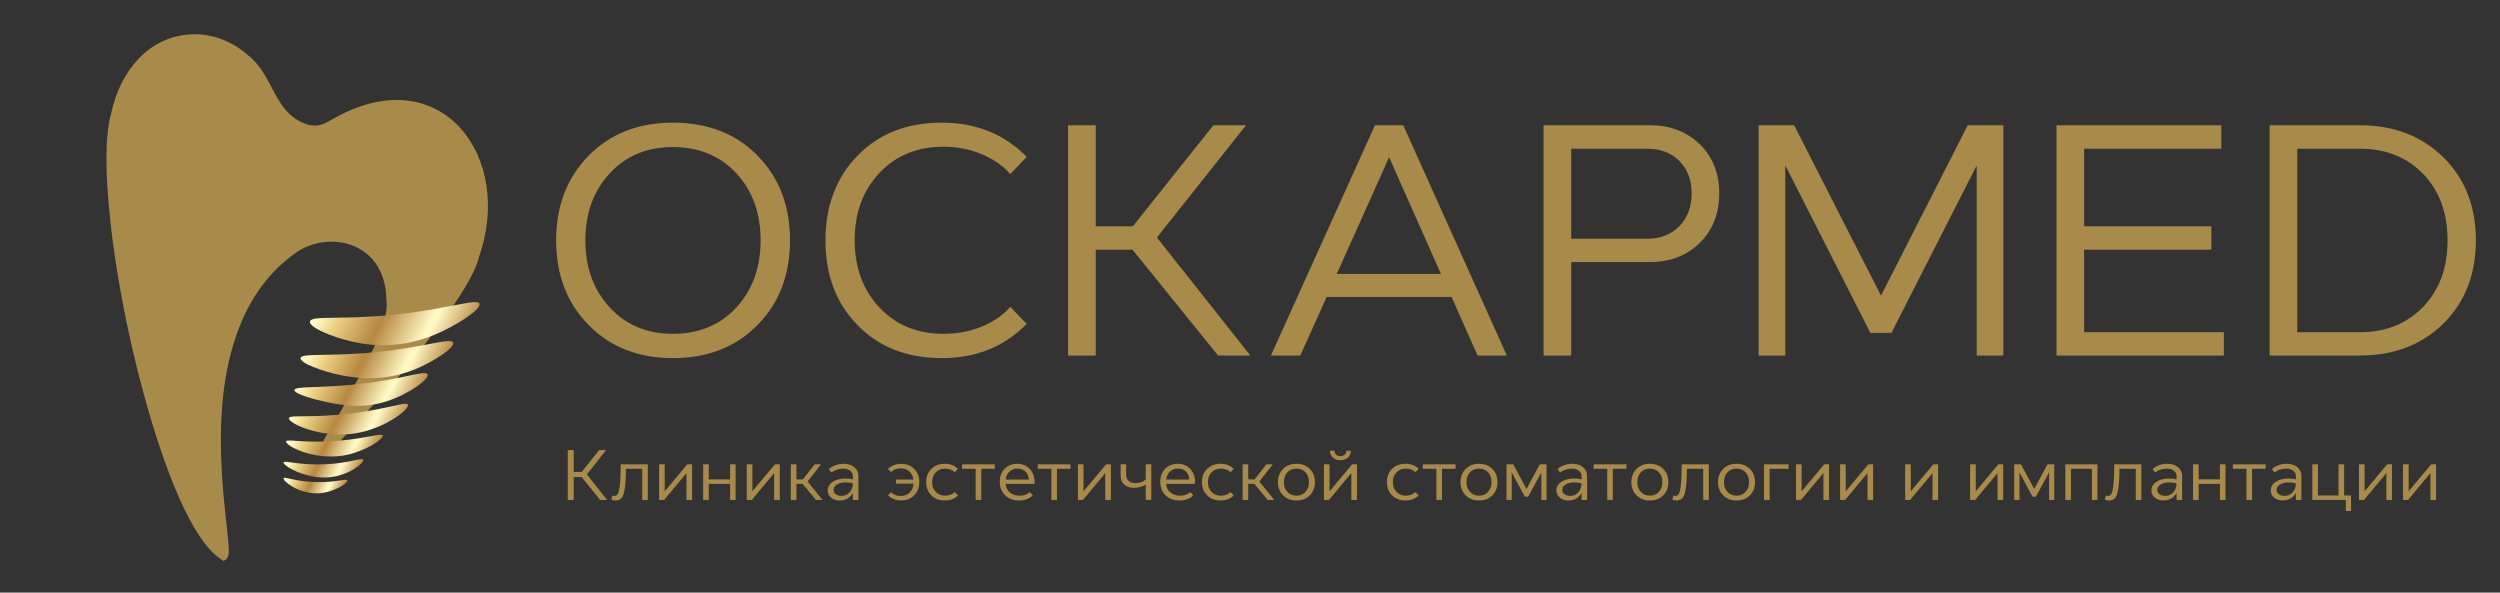 <?xml version="1.0" encoding="UTF-8"?> <!-- Creator: CorelDRAW 2019 (64-Bit) --> <svg xmlns="http://www.w3.org/2000/svg" xmlns:xlink="http://www.w3.org/1999/xlink" xml:space="preserve" width="1350px" height="320px" style="shape-rendering:geometricPrecision; text-rendering:geometricPrecision; image-rendering:optimizeQuality; fill-rule:evenodd; clip-rule:evenodd" viewBox="0 0 1350 320"><rect x="0" y="0" width="1350" height="320" fill="#333333" stroke="none"/> <defs> <style type="text/css"> <![CDATA[ .fil1 {fill:#A88B48} .fil0 {fill:#A88B48;fill-rule:nonzero} .fil7 {fill:url(#id0);fill-rule:nonzero} .fil2 {fill:url(#id1);fill-rule:nonzero} .fil3 {fill:url(#id2);fill-rule:nonzero} .fil8 {fill:url(#id3);fill-rule:nonzero} .fil4 {fill:url(#id4);fill-rule:nonzero} .fil5 {fill:url(#id5);fill-rule:nonzero} .fil6 {fill:url(#id6);fill-rule:nonzero} ]]> </style> <linearGradient id="id0" gradientUnits="userSpaceOnUse" x1="158.46" y1="245.53" x2="190.66" y2="260.26"> <stop offset="0" style="stop-opacity:1; stop-color:#FFF9C4"></stop> <stop offset="0.129" style="stop-opacity:1; stop-color:#ECD281"></stop> <stop offset="0.4" style="stop-opacity:1; stop-color:#B88943"></stop> <stop offset="0.412" style="stop-opacity:1; stop-color:#B88943"></stop> <stop offset="0.722" style="stop-opacity:1; stop-color:#FFF9C4"></stop> <stop offset="0.749" style="stop-opacity:1; stop-color:#FFF9C4"></stop> <stop offset="1" style="stop-opacity:1; stop-color:#B88943"></stop> </linearGradient> <linearGradient id="id1" gradientUnits="userSpaceOnUse" xlink:href="#id0" x1="178.91" y1="157.53" x2="247.14" y2="192.03"> </linearGradient> <linearGradient id="id2" gradientUnits="userSpaceOnUse" xlink:href="#id0" x1="172.7" y1="179.32" x2="234.17" y2="209.09"> </linearGradient> <linearGradient id="id3" gradientUnits="userSpaceOnUse" xlink:href="#id0" x1="157.38" y1="255.96" x2="183.16" y2="268.44"> </linearGradient> <linearGradient id="id4" gradientUnits="userSpaceOnUse" xlink:href="#id0" x1="168.09" y1="197.23" x2="221.7" y2="223.45"> </linearGradient> <linearGradient id="id5" gradientUnits="userSpaceOnUse" xlink:href="#id0" x1="164.12" y1="214.04" x2="212.02" y2="238.62"> </linearGradient> <linearGradient id="id6" gradientUnits="userSpaceOnUse" xlink:href="#id0" x1="160.97" y1="231.92" x2="200.04" y2="249.38"> </linearGradient> </defs> <g id="Слой_x0020_1">  <path class="fil0" d="M317.93 175.58c-11.75,-11.84 -17.61,-27.11 -17.61,-45.79 0,-18.62 5.86,-33.86 17.61,-45.76 11.67,-11.87 26.82,-17.79 45.44,-17.79 18.8,0 34.04,5.92 45.7,17.79 11.69,11.84 17.52,27.11 17.52,45.76 0,18.68 -5.86,33.95 -17.61,45.79 -11.66,11.87 -26.88,17.79 -45.61,17.79 -18.62,0 -33.77,-5.92 -45.44,-17.79zm11.46 -82.11c-8.85,9.47 -13.29,21.58 -13.29,36.32 0,14.74 4.44,26.88 13.29,36.35 8.73,9.41 20.04,14.12 33.98,14.12 14.06,0 25.43,-4.71 34.16,-14.12 8.79,-9.47 13.2,-21.61 13.2,-36.35 0,-14.74 -4.41,-26.85 -13.2,-36.32 -8.82,-9.38 -20.22,-14.06 -34.16,-14.06 -13.94,0 -25.25,4.68 -33.98,14.06zm216.16 72.23l8.86 9.2c-12.02,12.32 -27.29,18.47 -45.79,18.47 -18.8,0 -33.93,-5.89 -45.44,-17.7 -11.6,-11.72 -17.43,-27.02 -17.43,-45.88 0,-18.65 5.83,-33.95 17.43,-45.85 11.57,-11.81 26.64,-17.7 45.26,-17.7 18.62,0 33.95,6.16 45.97,18.47l-8.86 9.27c-3.87,-4.44 -9.02,-8.03 -15.5,-10.75 -6.43,-2.66 -13.26,-4 -20.55,-4 -14.12,0 -25.63,4.71 -34.51,14.06 -8.97,9.48 -13.47,21.58 -13.47,36.35 0,14.83 4.5,27.03 13.47,36.5 8.88,9.41 20.39,14.12 34.51,14.12 7.35,0 14.21,-1.27 20.63,-3.88 6.43,-2.66 11.55,-6.21 15.42,-10.68zm31.23 26.28l0 -124.35 14.92 0 0 54.55 20.04 0 43.51 -54.55 17.61 0 -48.13 60.62 50.47 63.73 -17.43 0 -46.21 -57.16 -19.86 0 0 57.16 -14.92 0zm125.39 0l-15.87 0 56.18 -124.35 15.27 0 55.95 124.35 -15.81 0 -14.03 -31.64 -67.46 0 -14.23 31.64zm75.95 -44.04l-28 -63.05 -28.27 63.05 56.27 0zm70.33 -6.43l0 50.47 -14.92 0 0 -124.35 57.33 0c10.98,0 19.98,3.43 27.06,10.3 6.98,6.84 10.48,15.66 10.48,26.46 0,10.87 -3.5,19.78 -10.48,26.7 -7.02,6.96 -16.02,10.42 -27.06,10.42l-42.41 0zm0 -61.21l0 48.63 40.84 0c7.23,0 13.06,-2.25 17.53,-6.75 4.44,-4.58 6.66,-10.5 6.66,-17.79 0,-7.22 -2.22,-13.05 -6.66,-17.52 -4.41,-4.38 -10.24,-6.57 -17.53,-6.57l-40.84 0zm101.2 111.68l0 -124.35 19.18 0 46.92 92 46.82 -92 19.24 0 0 124.35 -14.38 0 0 -102.68 -46.06 90.46 -11.37 0 -45.94 -90.46 0 102.68 -14.41 0zm160.87 0l0 -124.35 88.98 0 0 12.67 -74.06 0 0 41.88 68.7 0 0 12.64 -68.7 0 0 44.58 75.45 0 0 12.58 -90.37 0zm163.75 0l-48.66 0 0 -124.35 48.66 0c18.38,0 33.44,5.77 45.17,17.35 11.69,11.48 17.52,26.43 17.52,44.81 0,18.35 -5.8,33.27 -17.44,44.85 -11.72,11.57 -26.81,17.34 -45.25,17.34zm34.24 -26.28c8.79,-9.12 13.18,-21.11 13.18,-35.91 0,-14.8 -4.39,-26.76 -13.18,-35.9 -8.85,-9.06 -20.24,-13.59 -34.24,-13.59l-33.75 0 0 99.1 33.75 0c14,0 25.39,-4.56 34.24,-13.7z"></path> <path class="fil0" d="M306.58 269.97l0 -26.93 3.22 0 0 11.82 4.33 0 9.39 -11.82 3.8 0 -10.39 13.13 10.9 13.8 -3.77 0 -9.97 -12.38 -4.29 0 0 12.38 -3.22 0zm28.6 -19.23l14.64 0 0 19.23 -3.03 0 0 -16.81 -8.81 0c0,4.72 -0.21,8.34 -0.62,10.84 -0.44,2.53 -1.03,4.2 -1.78,5.02 -0.76,0.83 -1.85,1.25 -3.28,1.25 -0.88,0 -1.6,-0.16 -2.19,-0.48l0.58 -2.24c0.25,0.17 0.61,0.26 1.07,0.26 0.78,0 1.4,-0.36 1.85,-1.09 0.45,-0.73 0.82,-2.38 1.13,-4.94 0.3,-2.58 0.44,-6.26 0.44,-11.04zm20.73 19.23l0 -19.23 3.03 0 0 14.57 12.2 -14.57 2.6 0 0 19.23 -3.04 0 0 -14.5 -12.07 14.5 -2.72 0zm26.83 0l-3.03 0 0 -19.23 3.03 0 0 8.12 11.5 0 0 -8.12 3 0 0 19.23 -3 0 0 -8.69 -11.5 0 0 8.69zm20.51 0l0 -19.23 3.03 0 0 14.57 12.19 -14.57 2.61 0 0 19.23 -3.04 0 0 -14.5 -12.07 14.5 -2.72 0zm23.8 0l0 -19.23 3.03 0 0 8.12 3.48 0 6.34 -8.12 3.44 0 -7.24 9.28 8.05 9.95 -3.56 0 -7.17 -8.69 -3.34 0 0 8.69 -3.03 0zm19.92 -5.15c0,-1.9 0.9,-3.45 2.68,-4.63 1.78,-1.19 4.08,-1.79 6.87,-1.79 1.49,0 2.83,0.15 4.03,0.46l0 -1.77c0,-1.18 -0.5,-2.15 -1.48,-2.92 -0.98,-0.75 -2.25,-1.12 -3.78,-1.12 -1.11,0 -2.25,0.19 -3.39,0.56 -1.16,0.4 -2.1,0.92 -2.81,1.56l-1.53 -1.82c0.86,-0.87 2.03,-1.57 3.51,-2.12 1.46,-0.53 2.97,-0.79 4.5,-0.79 2.36,0 4.27,0.6 5.74,1.82 1.49,1.23 2.23,2.81 2.23,4.75l0 12.96 -2.99 0 0 -3.77c-0.69,1.26 -1.66,2.26 -2.9,2.99 -1.25,0.72 -2.64,1.08 -4.16,1.08 -1.91,0 -3.47,-0.51 -4.68,-1.53 -1.22,-1.02 -1.84,-2.33 -1.84,-3.92zm9.74 -4.32c-1.92,0 -3.5,0.38 -4.74,1.13 -1.23,0.78 -1.85,1.75 -1.85,2.91 0,0.96 0.41,1.73 1.22,2.34 0.81,0.59 1.83,0.89 3.07,0.89 1.81,0 3.29,-0.64 4.44,-1.94 1.13,-1.3 1.7,-2.88 1.7,-4.74 -1.05,-0.39 -2.33,-0.59 -3.84,-0.59zm36.61 0.66l-9.46 0 0 -2.2 9.38 0c-0.23,-1.8 -0.97,-3.27 -2.21,-4.39 -1.24,-1.11 -2.77,-1.67 -4.57,-1.67 -2.22,0 -3.98,0.67 -5.3,2.02l-1.64 -1.64c1.82,-1.88 4.2,-2.82 7.13,-2.81 2.89,0 5.24,0.92 7.06,2.77 1.81,1.85 2.72,4.22 2.72,7.12 0,2.88 -0.92,5.24 -2.74,7.09 -1.81,1.86 -4.15,2.79 -7.04,2.79 -2.93,0 -5.31,-0.94 -7.13,-2.81l1.64 -1.68c1.3,1.4 3.07,2.09 5.3,2.06 1.91,0 3.5,-0.61 4.76,-1.84 1.25,-1.22 1.95,-2.82 2.1,-4.81zm22.2 4.59l1.8 1.76c-1.77,1.84 -4.15,2.76 -7.14,2.76 -2.98,0 -5.39,-0.92 -7.24,-2.78 -1.88,-1.84 -2.81,-4.23 -2.81,-7.17 0,-2.92 0.93,-5.3 2.81,-7.14 1.86,-1.83 4.27,-2.74 7.24,-2.74 2.91,0 5.29,0.92 7.14,2.76l-1.8 1.8c-1.3,-1.3 -3.01,-1.95 -5.14,-1.95 -2.1,0 -3.77,0.68 -5.07,2.03 -1.31,1.36 -1.96,3.11 -1.96,5.24 0,2.18 0.65,3.94 1.96,5.29 1.3,1.37 2.97,2.06 5.07,2.06 2.1,0 3.82,-0.65 5.14,-1.92zm4.01 -12.59l0 -2.42 17.68 0 0 2.42 -7.33 0 0 16.81 -3.03 0 0 -16.81 -7.32 0zm39.08 8.12l-15.54 0c0.07,1.88 0.81,3.41 2.23,4.6 1.4,1.19 3.17,1.79 5.29,1.79 2.27,0 4.09,-0.65 5.45,-1.92l1.69 1.68c-1.85,1.91 -4.36,2.86 -7.53,2.84 -3.08,0 -5.57,-0.94 -7.45,-2.82 -1.91,-1.85 -2.87,-4.29 -2.87,-7.32 0,-2.83 0.88,-5.16 2.62,-6.99 1.75,-1.8 4,-2.7 6.75,-2.7 2.78,0 5.05,0.92 6.81,2.76 1.75,1.87 2.62,4.26 2.62,7.19 0,0.23 -0.03,0.52 -0.07,0.89zm-15.51 -2.32l12.43 0c-0.05,-1.76 -0.63,-3.2 -1.75,-4.3 -1.12,-1.1 -2.55,-1.65 -4.29,-1.65 -1.75,0 -3.21,0.55 -4.38,1.65 -1.19,1.12 -1.86,2.55 -2.01,4.3zm17.3 -5.8l0 -2.42 17.68 0 0 2.42 -7.32 0 0 16.81 -3.03 0 0 -16.81 -7.33 0zm21.67 16.81l0 -19.23 3.03 0 0 14.57 12.19 -14.57 2.6 0 0 19.23 -3.03 0 0 -14.5 -12.07 14.5 -2.72 0zm23.07 -12.92l0 -6.35 2.99 0 0 5.73c0,1.38 0.46,2.46 1.37,3.27 0.91,0.8 2.17,1.2 3.76,1.2 2.06,0 3.86,-0.63 5.42,-1.9l0 -8.3 3.03 0 0 19.24 -3.03 0 0 -8.23c-1.9,1.15 -3.98,1.72 -6.26,1.72 -2.24,0 -4.02,-0.57 -5.32,-1.74 -1.31,-1.17 -1.96,-2.71 -1.96,-4.64zm40.14 4.23l-15.54 0c0.08,1.88 0.82,3.41 2.23,4.6 1.41,1.19 3.18,1.79 5.3,1.79 2.27,0 4.08,-0.65 5.44,-1.92l1.69 1.68c-1.84,1.91 -4.36,2.86 -7.53,2.84 -3.08,0 -5.56,-0.94 -7.45,-2.82 -1.91,-1.85 -2.86,-4.29 -2.86,-7.32 0,-2.83 0.87,-5.16 2.62,-6.99 1.75,-1.8 3.99,-2.7 6.74,-2.7 2.78,0 5.06,0.92 6.81,2.76 1.75,1.87 2.62,4.26 2.62,7.19 0,0.23 -0.02,0.52 -0.07,0.89zm-15.5 -2.32l12.43 0c-0.05,-1.76 -0.63,-3.2 -1.76,-4.3 -1.11,-1.1 -2.54,-1.65 -4.29,-1.65 -1.75,0 -3.2,0.55 -4.38,1.65 -1.18,1.12 -1.85,2.55 -2,4.3zm34.67 6.79l1.8 1.76c-1.77,1.84 -4.15,2.76 -7.14,2.76 -2.98,0 -5.39,-0.92 -7.24,-2.78 -1.88,-1.84 -2.81,-4.23 -2.81,-7.17 0,-2.92 0.93,-5.3 2.81,-7.14 1.86,-1.83 4.27,-2.74 7.24,-2.74 2.91,0 5.29,0.92 7.14,2.76l-1.8 1.8c-1.3,-1.3 -3.01,-1.95 -5.14,-1.95 -2.1,0 -3.78,0.68 -5.07,2.03 -1.31,1.36 -1.96,3.11 -1.96,5.24 0,2.18 0.65,3.94 1.96,5.29 1.29,1.37 2.97,2.06 5.07,2.06 2.1,0 3.82,-0.65 5.14,-1.92zm6.56 4.22l0 -19.23 3.03 0 0 8.12 3.48 0 6.33 -8.12 3.45 0 -7.25 9.28 8.05 9.95 -3.56 0 -7.17 -8.69 -3.33 0 0 8.69 -3.03 0zm21.88 -2.48c-1.87,-1.84 -2.81,-4.22 -2.81,-7.13 0,-2.91 0.94,-5.29 2.81,-7.16 1.85,-1.84 4.25,-2.76 7.21,-2.76 2.93,0 5.33,0.92 7.19,2.76 1.85,1.85 2.77,4.24 2.77,7.16 0,2.91 -0.92,5.29 -2.77,7.13 -1.85,1.86 -4.25,2.78 -7.19,2.78 -2.96,0 -5.36,-0.92 -7.21,-2.78zm0.41 -7.13c0,2.14 0.64,3.89 1.9,5.25 1.24,1.37 2.88,2.06 4.9,2.06 2,0 3.62,-0.69 4.87,-2.06 1.24,-1.34 1.87,-3.09 1.87,-5.25 0,-2.2 -0.63,-3.96 -1.87,-5.3 -1.26,-1.34 -2.88,-2.01 -4.87,-2.01 -2.01,0 -3.65,0.67 -4.9,2.01 -1.26,1.36 -1.9,3.13 -1.9,5.3zm21.63 9.61l0 -19.23 3.03 0 0 14.57 12.19 -14.57 2.61 0 0 19.23 -3.04 0 0 -14.5 -12.07 14.5 -2.72 0zm3.29 -26.58l2.38 0c0,0.88 0.3,1.58 0.88,2.12 0.59,0.53 1.37,0.8 2.34,0.8 0.98,0 1.76,-0.27 2.35,-0.81 0.58,-0.54 0.87,-1.24 0.87,-2.11l2.42 0c0,1.54 -0.53,2.78 -1.57,3.71 -1.05,0.93 -2.41,1.4 -4.07,1.4 -1.65,0 -3,-0.47 -4.04,-1.4 -1.04,-0.93 -1.56,-2.17 -1.56,-3.71zm46.09 22.36l1.79 1.76c-1.77,1.84 -4.14,2.76 -7.13,2.76 -2.98,0 -5.39,-0.92 -7.25,-2.78 -1.87,-1.84 -2.8,-4.23 -2.8,-7.17 0,-2.92 0.93,-5.3 2.8,-7.14 1.86,-1.83 4.28,-2.74 7.25,-2.74 2.91,0 5.29,0.92 7.13,2.76l-1.79 1.8c-1.3,-1.3 -3.01,-1.95 -5.15,-1.95 -2.09,0 -3.77,0.68 -5.06,2.03 -1.31,1.36 -1.96,3.11 -1.96,5.24 0,2.18 0.65,3.94 1.96,5.29 1.29,1.37 2.97,2.06 5.06,2.06 2.11,0 3.82,-0.65 5.15,-1.92zm4 -12.59l0 -2.42 17.68 0 0 2.42 -7.32 0 0 16.81 -3.03 0 0 -16.81 -7.33 0zm23.16 14.33c-1.87,-1.84 -2.8,-4.22 -2.8,-7.13 0,-2.91 0.93,-5.29 2.8,-7.16 1.86,-1.84 4.26,-2.76 7.21,-2.76 2.94,0 5.33,0.92 7.19,2.76 1.85,1.85 2.78,4.24 2.78,7.16 0,2.91 -0.93,5.29 -2.78,7.13 -1.84,1.86 -4.24,2.78 -7.19,2.78 -2.95,0 -5.35,-0.92 -7.21,-2.78zm0.42 -7.13c0,2.14 0.63,3.89 1.89,5.25 1.25,1.37 2.88,2.06 4.9,2.06 2,0 3.63,-0.69 4.87,-2.06 1.25,-1.34 1.88,-3.09 1.88,-5.25 0,-2.2 -0.63,-3.96 -1.88,-5.3 -1.25,-1.34 -2.88,-2.01 -4.87,-2.01 -2,0 -3.64,0.67 -4.9,2.01 -1.26,1.36 -1.89,3.13 -1.89,5.3zm21.63 9.61l0 -19.23 3.63 0 7.17 13.28 7.17 -13.28 3.65 0 0 19.23 -2.81 0 0 -14.85 -7.13 13.12 -1.76 0 -7.1 -13.12 0 14.85 -2.82 0zm26.94 -5.15c0,-1.9 0.89,-3.45 2.67,-4.63 1.78,-1.19 4.08,-1.79 6.87,-1.79 1.49,0 2.83,0.15 4.03,0.46l0 -1.77c0,-1.18 -0.49,-2.15 -1.48,-2.92 -0.98,-0.75 -2.25,-1.12 -3.78,-1.12 -1.11,0 -2.24,0.19 -3.39,0.56 -1.16,0.4 -2.09,0.92 -2.81,1.56l-1.53 -1.82c0.86,-0.87 2.03,-1.57 3.52,-2.12 1.46,-0.53 2.96,-0.79 4.49,-0.79 2.36,0 4.28,0.6 5.75,1.82 1.49,1.23 2.23,2.81 2.23,4.75l0 12.96 -3 0 0 -3.77c-0.68,1.26 -1.66,2.26 -2.9,2.99 -1.25,0.72 -2.64,1.08 -4.16,1.08 -1.91,0 -3.47,-0.51 -4.68,-1.53 -1.22,-1.02 -1.83,-2.33 -1.83,-3.92zm9.73 -4.32c-1.92,0 -3.5,0.38 -4.74,1.13 -1.23,0.78 -1.85,1.75 -1.85,2.91 0,0.96 0.41,1.73 1.22,2.34 0.81,0.59 1.83,0.89 3.07,0.89 1.81,0 3.29,-0.64 4.44,-1.94 1.13,-1.3 1.7,-2.88 1.7,-4.74 -1.05,-0.39 -2.33,-0.59 -3.84,-0.59zm10.39 -7.34l0 -2.42 17.68 0 0 2.42 -7.33 0 0 16.81 -3.03 0 0 -16.81 -7.32 0zm23.16 14.33c-1.87,-1.84 -2.8,-4.22 -2.8,-7.13 0,-2.91 0.93,-5.29 2.8,-7.16 1.85,-1.84 4.26,-2.76 7.21,-2.76 2.93,0 5.33,0.92 7.19,2.76 1.85,1.85 2.77,4.24 2.77,7.16 0,2.91 -0.92,5.29 -2.77,7.13 -1.85,1.86 -4.24,2.78 -7.19,2.78 -2.95,0 -5.36,-0.92 -7.21,-2.78zm0.42 -7.13c0,2.14 0.63,3.89 1.89,5.25 1.24,1.37 2.88,2.06 4.9,2.06 2,0 3.62,-0.69 4.87,-2.06 1.25,-1.34 1.87,-3.09 1.87,-5.25 0,-2.2 -0.62,-3.96 -1.87,-5.3 -1.26,-1.34 -2.88,-2.01 -4.87,-2.01 -2.01,0 -3.64,0.67 -4.9,2.01 -1.26,1.36 -1.89,3.13 -1.89,5.3zm23.96 -9.62l14.64 0 0 19.23 -3.03 0 0 -16.81 -8.82 0c0,4.72 -0.2,8.34 -0.62,10.84 -0.43,2.53 -1.02,4.2 -1.77,5.02 -0.76,0.83 -1.85,1.25 -3.28,1.25 -0.88,0 -1.6,-0.16 -2.19,-0.48l0.58 -2.24c0.25,0.17 0.61,0.26 1.07,0.26 0.78,0 1.4,-0.36 1.85,-1.09 0.45,-0.73 0.82,-2.38 1.12,-4.94 0.3,-2.58 0.45,-6.26 0.45,-11.04zm22.41 16.75c-1.87,-1.84 -2.8,-4.22 -2.8,-7.13 0,-2.91 0.93,-5.29 2.8,-7.16 1.86,-1.84 4.26,-2.76 7.21,-2.76 2.94,0 5.33,0.92 7.19,2.76 1.85,1.85 2.78,4.24 2.78,7.16 0,2.91 -0.93,5.29 -2.78,7.13 -1.84,1.86 -4.24,2.78 -7.19,2.78 -2.95,0 -5.35,-0.92 -7.21,-2.78zm0.42 -7.13c0,2.14 0.63,3.89 1.89,5.25 1.25,1.37 2.88,2.06 4.9,2.06 2,0 3.63,-0.69 4.87,-2.06 1.25,-1.34 1.88,-3.09 1.88,-5.25 0,-2.2 -0.63,-3.96 -1.88,-5.3 -1.26,-1.34 -2.88,-2.01 -4.87,-2.01 -2,0 -3.64,0.67 -4.9,2.01 -1.26,1.36 -1.89,3.13 -1.89,5.3zm21.63 -9.62l13.25 0 0 2.42 -10.22 0 0 16.81 -3.03 0 0 -19.23zm17.28 19.23l0 -19.23 3.03 0 0 14.57 12.19 -14.57 2.6 0 0 19.23 -3.03 0 0 -14.5 -12.08 14.5 -2.71 0zm23.8 0l0 -19.23 3.03 0 0 14.57 12.19 -14.57 2.6 0 0 19.23 -3.03 0 0 -14.5 -12.08 14.5 -2.71 0zm35.11 0l0 -19.23 3.03 0 0 14.57 12.19 -14.57 2.6 0 0 19.23 -3.03 0 0 -14.5 -12.07 14.5 -2.72 0zm35.11 0l0 -19.23 3.03 0 0 14.57 12.19 -14.57 2.61 0 0 19.23 -3.04 0 0 -14.5 -12.07 14.5 -2.72 0zm23.8 0l0 -19.23 3.63 0 7.17 13.28 7.17 -13.28 3.66 0 0 19.23 -2.81 0 0 -14.85 -7.14 13.12 -1.75 0 -7.1 -13.12 0 14.85 -2.83 0zm30.63 0l-3.03 0 0 -19.23 17.32 0 0 19.23 -2.98 0 0 -16.81 -11.31 0 0 16.81zm23.38 -19.23l14.64 0 0 19.23 -3.03 0 0 -16.81 -8.82 0c0,4.72 -0.2,8.34 -0.62,10.84 -0.43,2.53 -1.03,4.2 -1.77,5.02 -0.76,0.83 -1.86,1.25 -3.28,1.25 -0.88,0 -1.61,-0.16 -2.19,-0.48l0.58 -2.24c0.24,0.17 0.61,0.26 1.06,0.26 0.79,0 1.41,-0.36 1.86,-1.09 0.44,-0.73 0.82,-2.38 1.12,-4.94 0.3,-2.58 0.45,-6.26 0.45,-11.04zm20.07 14.08c0,-1.9 0.9,-3.45 2.68,-4.63 1.78,-1.19 4.08,-1.79 6.87,-1.79 1.49,0 2.83,0.15 4.03,0.46l0 -1.77c0,-1.18 -0.49,-2.15 -1.48,-2.92 -0.98,-0.75 -2.25,-1.12 -3.78,-1.12 -1.11,0 -2.25,0.19 -3.39,0.56 -1.16,0.4 -2.1,0.92 -2.81,1.56l-1.53 -1.82c0.86,-0.87 2.03,-1.57 3.52,-2.12 1.45,-0.53 2.96,-0.79 4.49,-0.79 2.36,0 4.28,0.6 5.75,1.82 1.48,1.23 2.22,2.81 2.22,4.75l0 12.96 -2.99 0 0 -3.77c-0.69,1.26 -1.66,2.26 -2.9,2.99 -1.25,0.72 -2.64,1.08 -4.16,1.08 -1.91,0 -3.47,-0.51 -4.68,-1.53 -1.22,-1.02 -1.84,-2.33 -1.84,-3.92zm9.74 -4.32c-1.92,0 -3.5,0.38 -4.74,1.13 -1.23,0.78 -1.85,1.75 -1.85,2.91 0,0.96 0.41,1.73 1.22,2.34 0.81,0.59 1.83,0.89 3.07,0.89 1.81,0 3.29,-0.64 4.44,-1.94 1.13,-1.3 1.7,-2.88 1.7,-4.74 -1.05,-0.39 -2.33,-0.59 -3.84,-0.59zm15.77 9.47l-3.03 0 0 -19.23 3.03 0 0 8.12 11.49 0 0 -8.12 3 0 0 19.23 -3 0 0 -8.69 -11.49 0 0 8.69zm18.49 -16.81l0 -2.42 17.68 0 0 2.42 -7.32 0 0 16.81 -3.03 0 0 -16.81 -7.33 0zm20.43 11.66c0,-1.9 0.9,-3.45 2.68,-4.63 1.78,-1.19 4.08,-1.79 6.87,-1.79 1.49,0 2.83,0.15 4.03,0.46l0 -1.77c0,-1.18 -0.5,-2.15 -1.48,-2.92 -0.99,-0.75 -2.25,-1.12 -3.78,-1.12 -1.12,0 -2.25,0.19 -3.39,0.56 -1.17,0.4 -2.1,0.92 -2.81,1.56l-1.54 -1.82c0.86,-0.87 2.03,-1.57 3.52,-2.12 1.46,-0.53 2.96,-0.79 4.5,-0.79 2.36,0 4.27,0.6 5.74,1.82 1.49,1.23 2.23,2.81 2.23,4.75l0 12.96 -2.99 0 0 -3.77c-0.69,1.26 -1.66,2.26 -2.91,2.99 -1.24,0.72 -2.63,1.08 -4.15,1.08 -1.91,0 -3.47,-0.51 -4.69,-1.53 -1.22,-1.02 -1.83,-2.33 -1.83,-3.92zm9.74 -4.32c-1.92,0 -3.5,0.38 -4.74,1.13 -1.24,0.78 -1.86,1.75 -1.86,2.91 0,0.96 0.41,1.73 1.23,2.34 0.81,0.59 1.83,0.89 3.06,0.89 1.82,0 3.29,-0.64 4.45,-1.94 1.13,-1.3 1.7,-2.88 1.7,-4.74 -1.05,-0.39 -2.33,-0.59 -3.84,-0.59zm12.73 9.47l0 -19.23 3.03 0 0 16.81 11.11 0 0 -16.81 3.03 0 0 16.81 3.72 0 0 8.38 -2.8 0 0 -5.96 -18.09 0zm25.18 0l0 -19.23 3.03 0 0 14.57 12.19 -14.57 2.61 0 0 19.23 -3.04 0 0 -14.5 -12.07 14.5 -2.72 0zm23.8 0l0 -19.23 3.03 0 0 14.57 12.19 -14.57 2.61 0 0 19.23 -3.04 0 0 -14.5 -12.07 14.5 -2.72 0z"></path> <g id="_1383949595712"> <g> <path class="fil1" d="M60.12 60.81c4.59,-21.3 19.03,-40.56 42.1,-42.21 11.76,-0.84 22.95,3.47 31.73,11.24 14.22,11.09 13.45,30.97 31.73,37.31 7.32,2 10.39,-0.97 16.58,-4.28 56.44,-30.22 95.33,22.13 76.4,75.87 -3.15,14.74 -28.05,45.81 -37.69,57.77 -9.37,11.63 -13.4,15.25 -23.31,26.41 -3.64,4.1 -7.32,8.17 -11.07,12.17 -2.09,2.24 -4.33,4.68 -6.61,6.72 -1.38,1.24 -3.59,3.28 -5.5,1.75 -2.15,-1.71 0.05,-5.22 1.03,-7.01 1.81,-3.32 3.82,-6.59 5.79,-9.82 5.88,-9.68 6.12,-11.53 11.62,-21.45 5.12,-9.24 17.46,-32.1 15.76,-42.74l-0.02 -0.17 -0.01 -0.18c-0.07,-12.89 -5.52,-24.46 -17.9,-29.46 -10.09,-4.08 -22.19,-2.48 -31.05,3.79 -12.52,8.86 -21.7,20.64 -28.1,34.53 -2.97,6.45 -5.27,13.2 -7.04,20.07 -5.96,23.14 -6.1,48.19 -4.23,71.9 0.68,8.64 1.7,17.19 2.6,25.81 0.27,2.62 0.56,5.34 0.61,7.98 0.02,1.73 0.02,4.19 -1.58,5.28l-1.24 0.85 -1.26 -0.83c-23.94,-15.73 -43.14,-91.77 -49.11,-118.78 -5.18,-23.44 -9.35,-47.63 -11.51,-71.56 -1.33,-14.69 -2.71,-36.65 1.28,-50.96z"></path> <path class="fil2" d="M258.95 164.17c-0.64,-3.46 -17.11,2.79 -46.52,5.8 -28.4,2.91 -43.97,0.24 -45.03,3.55 -1,3.12 11.91,8.46 22.21,10.81 6.81,1.55 23.9,5.17 45.03,-3.55 11.46,-4.73 24.9,-13.42 24.31,-16.61z"></path> <path class="fil3" d="M244.75 185.04c-0.94,-2.96 -15.3,2.44 -41.78,5.11 -25.57,2.57 -40.03,0.33 -40.66,3.17 -0.58,2.67 11.73,7.21 21.35,9.19 6.37,1.31 22.32,4.36 40.66,-3.17 9.95,-4.09 21.3,-11.57 20.43,-14.3z"></path> <path class="fil4" d="M230.9 202.15c-1.08,-2.4 -12.72,2.43 -36.44,5.15 -21.97,2.52 -35.19,1.02 -35.47,3.31 -0.26,2.14 11.12,5.24 18.19,6.67 6.99,1.42 18.31,3.71 31.63,-0.58 12.16,-3.91 23.2,-12.06 22.09,-14.55z"></path> <path class="fil5" d="M220.28 218.52c-0.77,-1.85 -10.04,2.14 -30.16,4.65 -22.71,2.83 -33.76,0.6 -34.12,2.65 -0.48,2.65 17.14,11.12 35.88,8.17 16.3,-2.56 29.38,-13.13 28.4,-15.47z"></path> </g> <path class="fil6" d="M206.74 235.19c0.51,1.75 -9.36,8.69 -20.88,10.72 -16.87,2.97 -31.99,-5.5 -31.42,-7.55 0.43,-1.55 9.53,1.18 28.15,-0.36 15.47,-1.27 23.7,-4.34 24.15,-2.81z"></path> <path class="fil7" d="M196.15 248.24c0.81,1.52 -7.53,8.63 -18.65,9.52 -12.72,1.02 -24.8,-6.44 -24.4,-8.06 0.31,-1.27 8.16,1.6 22.1,1.03 13.39,-0.55 20.27,-3.78 20.95,-2.49z"></path> <path class="fil8" d="M187.58 259.41c0.38,1.33 -7.45,6.86 -16.43,6.99 -10.28,0.15 -18.61,-6.83 -18.03,-8.17 0.47,-1.06 6.22,1.81 17.39,2.1 10.73,0.29 16.74,-2.05 17.07,-0.92z"></path> </g> </g> </svg> 